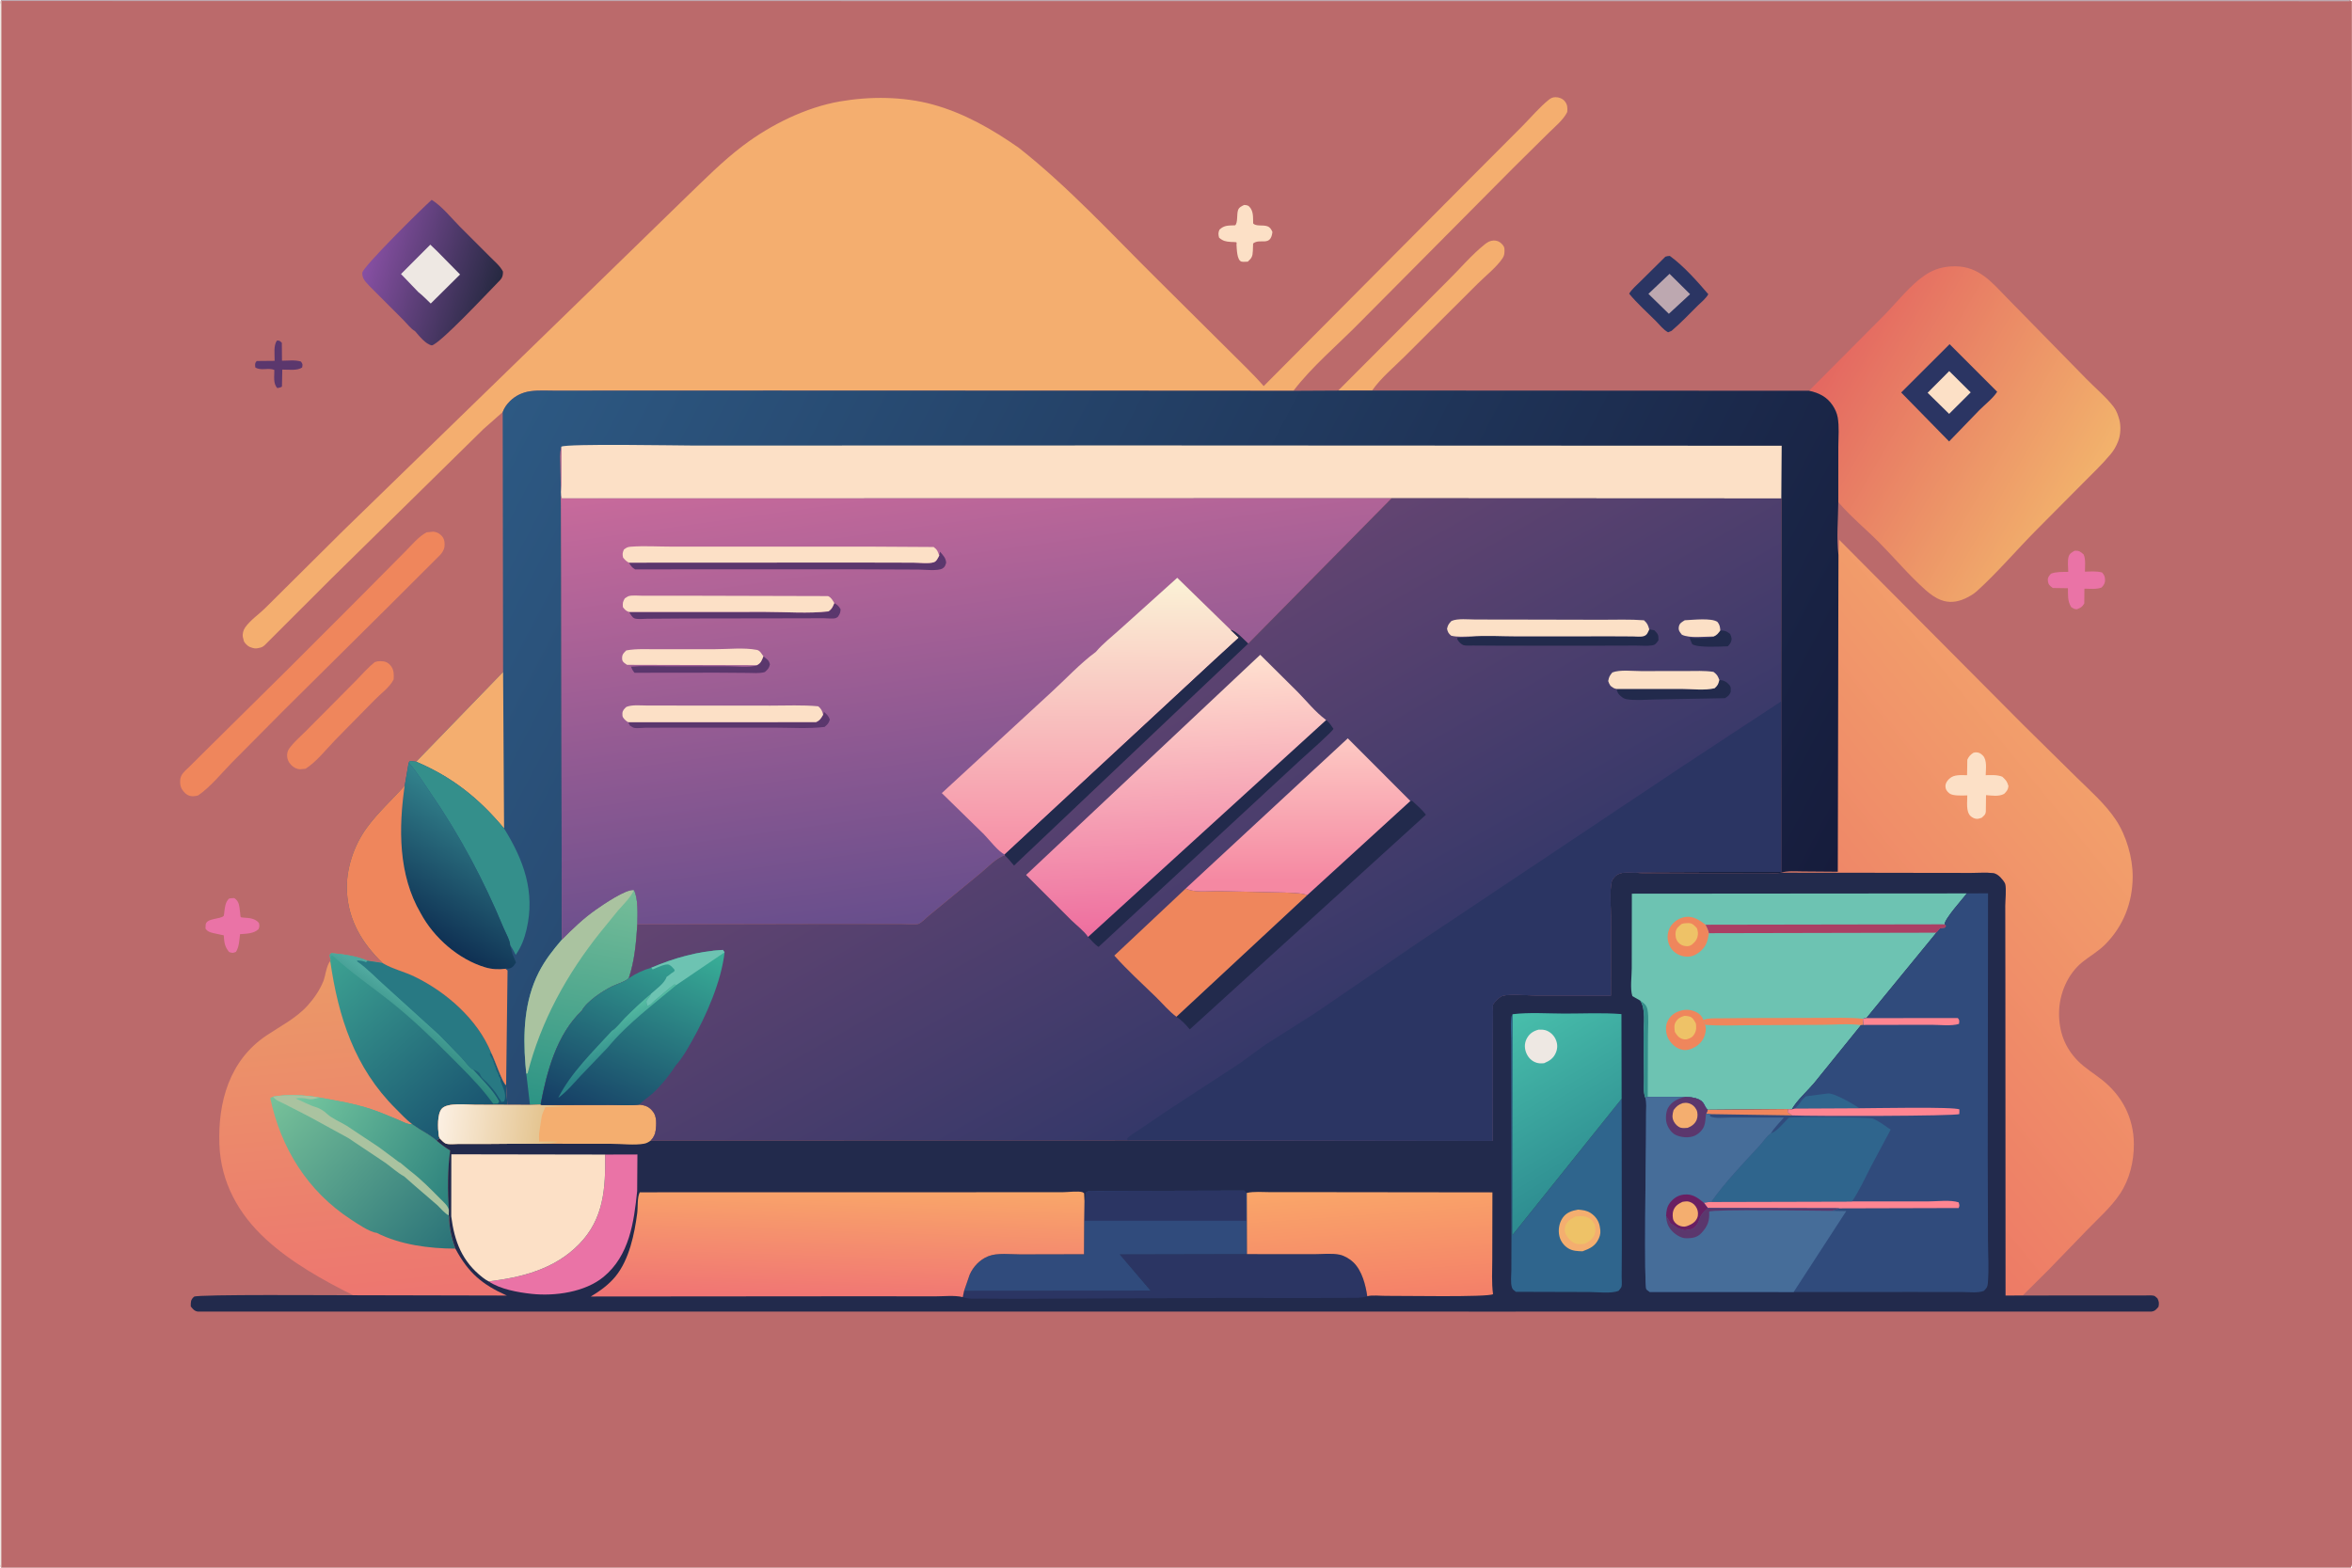 <?xml version="1.0" encoding="utf-8" ?>
<svg xmlns="http://www.w3.org/2000/svg" xmlns:xlink="http://www.w3.org/1999/xlink" width="1536" height="1024">
	<path fill="#BB6A6B" d="M0.75 1024L0.173 1022.82C-0.726 1019.91 -0.011 1014.87 -0.013 1011.63L-0.021 980.989L-0.058 841.621L-0.065 173.347L-0.035 50.478L-0.025 14.531C-0.025 10.279 -0.94 3.734 0.75 0L1534.5 0L1535.91 0.844L1536.03 213.046L1536.05 611.221L1536.03 885.584L1536.01 1021.58C1535.99 1022.57 1535.7 1023.15 1535.25 1024L0.75 1024Z"/>
	<path fill="#5B376D" d="M180.861 222.429C182.796 222.466 182.725 222.659 184.056 223.93L184.154 235.615C188.044 235.569 192.836 235.001 196.551 236.167C197.748 237.963 197.691 237.926 197.303 240.059C193.972 242.265 188.393 241.385 184.356 241.413L184.125 252.563C183.095 253.147 182.266 253.275 181.125 253.499C178.247 250.607 179.222 245.675 179.156 241.629C175.226 239.986 170.472 242.409 166.698 239.992C166.602 237.916 166.239 237.439 167.625 235.808L179.361 235.694C179.419 231.563 178.474 225.772 180.861 222.429Z"/>
	<path fill="#EA73A6" d="M149.455 587.018C150.631 586.659 151.779 586.678 153 586.62C156.48 588.767 156.281 592.467 156.82 596.235C156.904 596.821 156.968 598.684 157.206 599.015C157.539 599.476 161.892 599.474 163.382 599.786C165.708 600.274 167.409 600.962 169.047 602.772C169.489 604.716 169.591 604.94 168.845 606.898C165.7 609.943 160.864 609.858 156.753 610.196C156.283 614.119 156.225 618.311 154.125 621.75C151.928 622.583 151.85 622.594 149.625 621.844C146.627 618.268 146.44 615.426 146.127 610.957L139.314 609.503C137.211 609.025 135.379 608.412 134.192 606.523L134.301 604.179C134.517 599.519 144.114 600.622 146.14 598.183C146.295 597.997 146.446 595.956 146.494 595.625C146.971 592.308 147.068 589.6 149.455 587.018Z"/>
	<path fill="#FCE0C6" d="M812.43 133.908C813.304 133.865 814.925 134.087 815.575 134.693C818.774 137.678 818.253 141.858 818.39 145.911C820.117 148.035 824.788 146.744 827.625 147.78C829.521 148.472 830.187 149.785 830.974 151.537C829.8 161.522 823.002 155.325 818.357 159.039L818.193 163.777C818.002 167.455 817.579 168.46 814.875 170.922C813.835 170.909 811.684 171.148 810.75 170.871C807.723 169.971 807.72 162.457 807.506 159.882C807.46 159.328 807.814 158.555 807.371 158.22C807.204 158.094 804.301 158.063 803.869 158.032C800.459 157.788 798.749 157.476 796.125 155.238C795.61 153.08 795.486 152.099 796.368 150.037C799.502 146.957 802.458 147.365 806.625 147.173C808.468 145.589 807.58 140 808.505 137.284C809.14 135.418 810.773 134.724 812.43 133.908Z"/>
	<path fill="#EA73A6" d="M1354.9 359.713C1357.86 359.605 1358.59 360.297 1360.72 362.141C1362.2 365.148 1361.6 370.036 1361.59 373.408C1365.29 373.312 1369.24 372.923 1372.82 373.966C1374.24 375.826 1374.59 376.249 1374.71 378.675C1374.82 380.889 1373.94 382.139 1372.51 383.719C1369.26 385.095 1364.78 384.549 1361.25 384.514L1361.16 394.221C1359.52 396.653 1359.1 396.818 1356.38 397.965C1354.78 398.008 1353.92 397.364 1352.62 396.552C1350.1 392.399 1350.62 388.96 1350.48 384.217L1340.62 384.075C1338.65 382.634 1337.63 381.891 1337.38 379.218C1337.19 377.163 1338.2 376.146 1339.41 374.716C1342.88 373.378 1347.01 373.627 1350.7 373.529C1350.64 370.611 1350.1 366.295 1350.95 363.543C1351.62 361.416 1353.15 360.759 1354.9 359.713Z"/>
	<path fill="#EEE8E3" d="M0.75 1024L0.173 1022.82C-0.726 1019.91 -0.011 1014.87 -0.013 1011.63L-0.021 980.989L-0.058 841.621L-0.065 173.347L-0.035 50.478L-0.025 14.531C-0.025 10.279 -0.94 3.734 0.75 0L0.89 0.67L0.859 1023.13L0.75 1024Z"/>
	<path fill="#BDA8B0" d="M0.75 0L1534.5 0L1534.61 0.801L0.89 0.67L0.75 0Z"/>
	<path fill="#2B3563" d="M1087.59 167.666C1088.65 167.272 1089.38 167.25 1090.5 167.163C1099.59 173.771 1108.32 183.654 1115.62 192.169C1114.19 194.932 1110.81 197.555 1108.6 199.759C1103.06 205.305 1097.59 211.024 1091.62 216.122L1089.38 217.056C1086.22 215.38 1083.89 212.192 1081.37 209.676C1075.49 203.796 1069.22 198.253 1063.92 191.818C1065.76 188.803 1068.99 186.125 1071.5 183.596L1087.59 167.666Z"/>
	<path fill="#BDA8B0" d="M1090.31 178.857L1103.72 192.155L1089.87 204.967L1076.51 191.95L1090.31 178.857Z"/>
	<path fill="#EF865C" d="M244.771 432.481C246.038 432.029 247.045 431.844 248.403 431.863C251.192 431.901 252.975 432.39 254.904 434.542C257.345 437.265 257.212 440.33 257.102 443.733C254.478 449.045 248.692 453.009 244.588 457.251L218.804 483.478C212.879 489.604 206.717 497.569 199.525 502.152L198.795 502.204L196.009 502.472C193.8 502.467 191.644 501.232 190.126 499.657C188.254 497.715 187.347 495.396 187.532 492.696C187.664 490.769 188.429 489.47 189.589 487.974C192.356 484.405 196.093 481.182 199.292 477.991L215.685 461.51L232.896 444.144C236.773 440.183 240.409 435.922 244.771 432.481Z"/>
	<path fill="#F4AE6F" d="M873.927 255.115L945.214 183.657C953.223 175.838 961.002 166.462 969.719 159.543C971.483 158.143 973.175 157.165 975.492 157.088C977.455 157.022 979.303 157.813 980.644 159.18C982.207 160.775 982.613 161.639 982.532 163.848C982.456 165.915 982.386 166.987 981.211 168.759C977.415 174.482 969.931 180.384 964.996 185.329L917.5 232.686C910.559 239.645 901.653 246.995 896.076 255.086L873.927 255.115Z"/>
	<path fill="#EF865C" d="M278.633 347.71L282.75 347.293C285.183 347.381 287.41 348.638 288.895 350.554C290.341 352.42 290.589 355.156 290.22 357.44C289.928 359.245 288.659 361.177 287.436 362.495L254.489 395.387L185.527 463.776L151.587 497.96C144.608 505.085 137.536 513.981 129.375 519.571C127.653 520.056 125.633 520.325 123.883 519.821C121.635 519.174 119.779 517.222 118.67 515.241C117.457 513.075 117.298 509.488 118.215 507.187C119.221 504.666 121.9 502.533 123.839 500.667L134.585 489.977L189.252 435.911L234.264 390.867L264.668 360.219C268.877 356.076 273.419 350.371 278.633 347.71Z"/>
	<defs>
		<linearGradient id="gradient_0" gradientUnits="userSpaceOnUse" x1="324.31" y1="191.384" x2="239.898" y2="165.766">
			<stop offset="0" stop-color="#262941"/>
			<stop offset="1" stop-color="#8850A4"/>
		</linearGradient>
	</defs>
	<path fill="url(#gradient_0)" d="M270.989 216.253C268.703 215.196 265.37 210.954 263.459 209.053L241.207 186.767C238.826 184.188 236.398 181.936 236.588 178.198C236.781 174.408 276.063 135.646 281.921 130.536C288.666 134.737 294.661 142.303 300.258 147.98L319.928 167.645C322.842 170.629 326.619 173.647 328.476 177.418C328.493 181.2 327.455 182.145 324.832 184.791C318.713 190.965 287.452 224.512 282 225.604C277.96 224.872 273.66 219.296 270.989 216.253Z"/>
	<path fill="#EEE8E3" d="M273.183 190.782L261.873 178.991L281.02 159.803L285.651 164.262L300.453 179.284L281.299 198.267C278.662 195.788 276.053 192.972 273.183 190.782Z"/>
	<defs>
		<linearGradient id="gradient_1" gradientUnits="userSpaceOnUse" x1="1195.076" y1="236.062" x2="1357.726" y2="329.757">
			<stop offset="0" stop-color="#E46861"/>
			<stop offset="1" stop-color="#F2B26C"/>
		</linearGradient>
	</defs>
	<path fill="url(#gradient_1)" d="M1181.41 255.241L1230.61 205.785C1238.8 197.418 1247.27 186.504 1256.86 179.907C1263.11 175.607 1269.57 173.88 1277.09 173.954C1292.47 174.106 1300.82 184.438 1310.72 194.606L1362.29 247.261C1368.08 253.256 1375.54 259.382 1380.49 265.97C1382.31 268.407 1383.32 271.394 1384.09 274.309C1385.2 278.513 1384.87 284.255 1383.27 288.267C1382.03 291.384 1380.61 293.987 1378.45 296.585C1372.7 303.495 1365.95 309.871 1359.62 316.253L1329.63 346.45C1316.84 359.365 1304.63 373.754 1291.23 385.94C1288.89 388.075 1286.13 389.67 1283.25 390.978C1278.11 393.315 1272.87 393.964 1267.54 391.907C1263.68 390.421 1260.45 387.996 1257.38 385.276C1246.76 375.844 1237.13 364.342 1227.09 354.219C1218.33 345.392 1208.61 337.447 1200.52 328.005L1200.54 291.573C1200.55 285.458 1201.19 278.572 1200.11 272.586C1199.59 269.722 1198.38 267.123 1196.77 264.715C1193.07 259.18 1187.74 256.562 1181.41 255.241Z"/>
	<path fill="#2B3563" d="M1273.21 224.806L1304.28 255.9C1301.63 260.096 1296.27 264.27 1292.71 267.833L1272.88 288.345L1241.58 256.373L1273.21 224.806Z"/>
	<path fill="#FCE0C6" d="M1272.96 242.384L1286.98 256.298L1272.9 270.333L1258.85 256.556L1272.96 242.384Z"/>
	<defs>
		<linearGradient id="gradient_2" gradientUnits="userSpaceOnUse" x1="218.073" y1="632.799" x2="239.989" y2="853.141">
			<stop offset="0" stop-color="#EB9967"/>
			<stop offset="1" stop-color="#ED7570"/>
		</linearGradient>
	</defs>
	<path fill="url(#gradient_2)" d="M215.835 627.085L215.231 623.777L216.375 622.595C223.509 623.143 233.508 624.582 240.034 627.56L249.826 629.023L250.6 629.482C256.677 633.031 264.031 634.699 270.445 637.79C291.294 647.837 311.834 665.727 320.738 687.578C322.706 690.95 328.26 707.971 330.536 708.768L331.362 721.701L310.394 721.638C304.94 721.599 292.315 720.068 288.592 724.12C285.407 727.585 285.953 737.073 286.508 741.546C286.602 742.299 286.823 742.833 287.108 743.529L285.16 745.027C287.987 747.498 290.767 749.555 293.99 751.482C292.267 763.769 292.26 778.476 293.213 790.842L293.077 793.845L293.326 794.624C293.235 801.388 295.027 809.22 297.425 815.592C305.826 831.331 314.729 838.941 331.062 846.269L230.633 846.042C210.667 836.05 190.204 824.647 173.656 809.456C155.795 793.06 144.241 772.358 143.288 747.734C142.213 719.97 149.806 692.596 174.031 676.369C183.084 670.305 193.52 665.015 200.87 656.838C205.047 652.193 208.653 646.987 211.053 641.202C212.602 637.466 213.161 630.47 215.692 627.76L215.835 627.085Z"/>
	<defs>
		<linearGradient id="gradient_3" gradientUnits="userSpaceOnUse" x1="289.036" y1="822.437" x2="175.847" y2="716.857">
			<stop offset="0" stop-color="#2A7278"/>
			<stop offset="1" stop-color="#78C29A"/>
		</linearGradient>
	</defs>
	<path fill="url(#gradient_3)" d="M178.327 716.365C187.161 714.651 199.838 715.311 208.664 716.912C219.974 718.942 231.293 720.833 242.234 724.437C248.311 726.439 254.254 729.057 260.172 731.487C262.996 732.646 266.147 734.546 269.252 734.377L274.355 737.803C278.093 739.952 281.866 742.229 285.16 745.027C287.987 747.498 290.767 749.555 293.99 751.482C292.267 763.769 292.26 778.476 293.213 790.842L293.077 793.845L293.326 794.624C293.235 801.388 295.027 809.22 297.425 815.592C280.271 815.569 261.473 813.111 245.987 805.284C241.37 804.828 233.051 799.073 229.219 796.577C200.848 778.095 183.411 750.002 176.473 717.175L178.327 716.365Z"/>
	<defs>
		<linearGradient id="gradient_4" gradientUnits="userSpaceOnUse" x1="301.756" y1="774.879" x2="196.903" y2="710.417">
			<stop offset="0" stop-color="#2C817D"/>
			<stop offset="1" stop-color="#76C79F"/>
		</linearGradient>
	</defs>
	<path fill="url(#gradient_4)" d="M178.327 716.365C187.161 714.651 199.838 715.311 208.664 716.912C219.974 718.942 231.293 720.833 242.234 724.437C248.311 726.439 254.254 729.057 260.172 731.487C262.996 732.646 266.147 734.546 269.252 734.377L274.355 737.803C278.093 739.952 281.866 742.229 285.16 745.027C287.987 747.498 290.767 749.555 293.99 751.482C292.267 763.769 292.26 778.476 293.213 790.842L293.077 793.845C290.744 792.964 287.556 789.03 285.621 787.228L270.776 774.433L263.92 768.394C259.743 766.167 255.722 762.449 251.856 759.661L227.466 743.347L201.831 729.31L186 721.16C183.285 719.79 180.202 718.858 178.327 716.365Z"/>
	<path fill="#AAC3A0" d="M178.327 716.365C187.161 714.651 199.838 715.311 208.664 716.912C205.928 717.617 203.526 718.477 200.736 717.74C198.67 717.193 195.106 717.048 193.016 717.504C197.253 719.205 201.984 721.937 206.249 723.169C208.908 723.938 211.634 725.739 213.625 727.611C216.84 730.633 222.639 733.034 226.51 735.401L247.531 749.388L258.062 757.208C258.729 757.69 260.661 759.349 261.392 759.454L267.759 764.748C274.894 770.171 281.238 776.636 287.515 783.011C289.756 785.287 292.738 787.544 293.213 790.842L293.077 793.845C290.744 792.964 287.556 789.03 285.621 787.228L270.776 774.433L263.92 768.394C259.743 766.167 255.722 762.449 251.856 759.661L227.466 743.347L201.831 729.31L186 721.16C183.285 719.79 180.202 718.858 178.327 716.365Z"/>
	<defs>
		<linearGradient id="gradient_5" gradientUnits="userSpaceOnUse" x1="315.385" y1="734.738" x2="216.014" y2="624.14">
			<stop offset="0" stop-color="#18516F"/>
			<stop offset="1" stop-color="#3DA292"/>
		</linearGradient>
	</defs>
	<path fill="url(#gradient_5)" d="M215.835 627.085L215.231 623.777L216.375 622.595C223.509 623.143 233.508 624.582 240.034 627.56L249.826 629.023L250.6 629.482C256.677 633.031 264.031 634.699 270.445 637.79C291.294 647.837 311.834 665.727 320.738 687.578C322.706 690.95 328.26 707.971 330.536 708.768L331.362 721.701L310.394 721.638C304.94 721.599 292.315 720.068 288.592 724.12C285.407 727.585 285.953 737.073 286.508 741.546C286.602 742.299 286.823 742.833 287.108 743.529L285.16 745.027C281.866 742.229 278.093 739.952 274.355 737.803L269.252 734.377C265.369 731.451 261.861 727.574 258.396 724.131C231.622 697.53 220.891 664.283 215.692 627.76L215.835 627.085Z"/>
	<defs>
		<linearGradient id="gradient_6" gradientUnits="userSpaceOnUse" x1="264.825" y1="681.694" x2="279.168" y2="659.605">
			<stop offset="0" stop-color="#2E877E"/>
			<stop offset="1" stop-color="#50A99F"/>
		</linearGradient>
	</defs>
	<path fill="url(#gradient_6)" d="M215.835 627.085L215.231 623.777L216.375 622.595C223.509 623.143 233.508 624.582 240.034 627.56L239.026 628.572L238.422 628.278C236.945 627.604 234.895 627.583 233.287 627.408L233.285 627.946C240.005 632.637 245.44 638.57 251.528 643.928L286.905 675.956L301.514 690.967C303.638 693.257 306.396 697.255 309.059 698.784C314.646 705.015 322.067 712.023 325.998 719.426L325.125 720.907L322.125 720.971L317.309 714.743C310.309 706.08 302.237 698.224 294.398 690.334C282.042 677.898 269.333 665.648 255.621 654.699C243.103 644.703 229.608 635.568 217.798 624.726C217.138 624.121 217.022 624.285 216.162 624.251L215.835 627.085Z"/>
	<path fill="#287983" d="M309.059 698.784C306.396 697.255 303.638 693.257 301.514 690.967L286.905 675.956L251.528 643.928C245.44 638.57 240.005 632.637 233.285 627.946L233.287 627.408C234.895 627.583 236.945 627.604 238.422 628.278L239.026 628.572L240.034 627.56L249.826 629.023L250.6 629.482C256.677 633.031 264.031 634.699 270.445 637.79C291.294 647.837 311.834 665.727 320.738 687.578L319.771 688.452C320.213 689.617 320.477 690.285 321.221 691.284C322.204 692.604 322.468 695.009 323.367 696.675C323.721 697.332 323.763 697.617 323.908 698.339C324.274 700.156 325.673 700.894 325.673 702.917C326.284 703.782 327.003 704.35 326.903 705.41C326.809 706.401 327.047 706.539 327.382 707.423C328.837 711.25 330.974 715.364 329.254 719.429L327.375 719.808L327.22 719.364C326.911 718.627 326.46 718.077 326 717.436C325.509 716.751 325.769 717.108 325.237 716.149C323.586 713.177 319.931 708.977 317.619 706.635C316.348 705.348 314.402 704.047 313.826 702.302C313.347 700.851 312.125 699.991 310.792 699.308C309.729 698.762 310.14 698.899 309.059 698.784Z"/>
	<defs>
		<linearGradient id="gradient_7" gradientUnits="userSpaceOnUse" x1="1171.451" y1="672.599" x2="1364.185" y2="515.565">
			<stop offset="0" stop-color="#ED7B66"/>
			<stop offset="1" stop-color="#F29F6B"/>
		</linearGradient>
	</defs>
	<path fill="url(#gradient_7)" d="M1200.62 362.488L1201 352.491L1321.15 473.315L1356.1 507.769C1364.88 516.401 1374.85 525.133 1381.71 535.415C1388.61 545.74 1392.82 560.245 1392.77 572.659C1392.7 589.549 1386.7 605 1374.68 617.026C1370.21 621.498 1364.88 624.431 1360.01 628.34C1350.27 636.162 1344.8 649.217 1344.69 661.536C1344.59 673.72 1348.33 684.154 1356.97 692.946C1361.67 697.725 1367.48 701.186 1372.71 705.316C1385.95 715.774 1393.47 730.318 1393.54 747.282C1393.58 758.593 1390.83 770.275 1384.48 779.809C1378.74 788.449 1370.22 795.952 1363.01 803.396L1337.93 829.327L1320.94 846.225L1309.72 846.285L1309.59 637.85L1309.52 591.68C1309.51 587.606 1310.43 581.047 1309.49 577.372C1309.21 576.275 1307.27 573.94 1306.45 573.118C1305.07 571.743 1303.51 570.533 1301.52 570.298C1297.02 569.768 1291.9 570.201 1287.34 570.191L1259.18 570.158L1163.14 570.002C1167.43 568.714 1172.44 569.193 1176.89 569.213L1200.16 569.394L1200.62 362.488Z"/>
	<path fill="#FCE0C6" d="M1288.69 491.745C1289.24 491.586 1289.82 491.385 1290.41 491.407C1292.43 491.481 1293.47 492.072 1294.88 493.469C1297.82 496.395 1296.86 502.442 1296.78 506.344C1300.41 506.31 1304.19 505.983 1307.62 507.343C1309.99 509.588 1310.75 510.245 1311.64 513.5C1311.32 515.92 1310.54 516.879 1308.81 518.548C1305.29 520.462 1300.86 519.651 1297 519.371L1296.87 529.862C1296.79 532.106 1295.67 532.778 1294.12 534.176C1293.19 534.49 1292.12 534.844 1291.12 534.864C1289.63 534.894 1287.93 534.03 1286.87 533.019C1283.75 530.046 1284.81 523.609 1284.76 519.544C1281.85 519.597 1275.44 520.051 1273.12 518.257C1271.49 516.992 1270.51 515.596 1270.5 513.5C1270.5 511.562 1271.61 509.995 1272.97 508.711C1276.09 505.742 1280.6 506.348 1284.62 506.362L1284.78 496.246C1285.79 494.073 1286.69 493.069 1288.69 491.745Z"/>
	<path fill="#F4AE6F" d="M665.359 96.562C697.655 122.029 726.144 153.074 755.34 181.996L802.003 228.364C809.86 236.278 817.918 243.785 825.274 252.201L954.739 121.937L993.98 82.594C999.622 76.939 1005.38 70.02 1011.58 65.067C1012.93 63.993 1014.18 63.485 1015.91 63.48C1018.08 63.473 1020.48 64.4 1021.88 66.111C1023.7 68.343 1023.73 70.448 1023.51 73.143C1021.11 78.201 1015.28 82.942 1011.32 86.863L988.264 109.662L887.655 211.006C873.528 225.387 856.902 239.282 844.683 255.269L786.08 255.213L505.62 255.117L396.225 255.143L363.777 255.199C358.144 255.221 351.954 254.762 346.381 255.532C341.319 256.231 336.659 258.4 333.039 262.02C330.89 264.169 329.336 266.292 328.287 269.167L315.771 280.216L215.666 378.626L172.767 421.52C171.958 422.255 171.179 422.708 170.126 422.996L169.5 423.139C167.752 423.586 166.641 423.738 164.878 423.191L164.25 422.982L163.145 422.6C161.706 421.975 159.603 420.005 159.173 418.462L158.949 417.477L158.625 416.264C158.194 414.09 158.885 411.573 160.144 409.78C163.475 405.035 169.349 401.058 173.488 396.908L224.196 346.551L389.329 185.973L447.74 129.111C459.903 117.419 471.712 105.374 485.205 95.17C503.297 81.49 526.222 70.108 548.625 66.241C568.143 62.871 589.794 62.992 609 68.221C629.467 73.793 648.113 84.468 665.359 96.562Z"/>
	<defs>
		<linearGradient id="gradient_8" gradientUnits="userSpaceOnUse" x1="1137.138" y1="686.62" x2="330.261" y2="264.315">
			<stop offset="0" stop-color="#161C3C"/>
			<stop offset="1" stop-color="#2D5983"/>
		</linearGradient>
	</defs>
	<path fill="url(#gradient_8)" d="M873.927 255.115L896.076 255.086L1181.41 255.241C1187.74 256.562 1193.07 259.18 1196.77 264.715C1198.38 267.123 1199.59 269.722 1200.11 272.586C1201.19 278.572 1200.55 285.458 1200.54 291.573L1200.52 328.005C1200.44 339.1 1199.23 351.53 1200.62 362.488L1200.16 569.394L1176.89 569.213C1172.44 569.193 1167.43 568.714 1163.14 570.002C1160.43 570.682 1156.67 570.259 1153.83 570.27L1135.02 570.314L1092.33 570.369C1084.35 570.373 1076.07 570.893 1068.16 570.043C1068.86 569.371 1150.2 569.614 1163.2 569.515L1163.19 458.154L1163.3 325.589L908.784 325.465L366.874 325.567C365.901 323.354 366.476 319.422 366.483 316.883L366.566 291.761C365.602 295.804 366.035 300.387 366.034 304.525L366.404 330.831L366.551 375.611L366.878 613.852C373.926 606.73 380.952 599.953 389.182 594.19C393.606 591.092 408.884 580.523 414.044 581.436C416.879 586.977 416.367 597.465 416.219 603.745C415.463 615.499 414.451 627.809 410.583 639.034C407.842 641.441 403.086 642.706 399.75 644.302C393.847 647.125 383.119 654.182 380.011 660.162C363.524 675.832 357.129 699.926 353.053 721.549L346.114 721.758L331.362 721.701L330.536 708.768C328.26 707.971 322.706 690.95 320.738 687.578C311.834 665.727 291.294 647.837 270.445 637.79C264.031 634.699 256.677 633.031 250.6 629.482L249.826 629.023C236.63 616.239 227.6 601.403 226.577 582.63C225.778 567.968 230.984 552.377 239.598 540.588C246.771 530.771 256.195 522.255 264.303 513.187L266.898 498.174L267.782 497.037L271.822 497.536L328.556 438.946L328.287 269.167C329.336 266.292 330.89 264.169 333.039 262.02C336.659 258.4 341.319 256.231 346.381 255.532C351.954 254.762 358.144 255.221 363.777 255.199L396.225 255.143L505.62 255.117L786.08 255.213L844.683 255.269L873.927 255.115Z"/>
	<path fill="#F4AE6F" d="M328.556 438.946L329.199 541.135C312.834 521.473 295.422 507.576 271.822 497.536L328.556 438.946Z"/>
	<path fill="#348F8B" d="M266.898 498.174L267.782 497.037L271.822 497.536C295.422 507.576 312.834 521.473 329.199 541.135C341.999 561.806 349.634 582.559 343.87 607.076C342.367 613.468 340.487 618.299 336.789 623.755C335.666 621.541 334.601 619.395 333.134 617.38C333.218 614.598 329.947 608.758 328.828 606.059C315.914 574.899 300.009 545.151 280.79 517.401C276.275 510.882 272.196 504.135 266.898 498.174Z"/>
	<defs>
		<linearGradient id="gradient_9" gradientUnits="userSpaceOnUse" x1="367.167" y1="724.02" x2="394.652" y2="581.553">
			<stop offset="0" stop-color="#2D9485"/>
			<stop offset="1" stop-color="#74BC98"/>
		</linearGradient>
	</defs>
	<path fill="url(#gradient_9)" d="M366.878 613.852C373.926 606.73 380.952 599.953 389.182 594.19C393.606 591.092 408.884 580.523 414.044 581.436C416.879 586.977 416.367 597.465 416.219 603.745C415.463 615.499 414.451 627.809 410.583 639.034C407.842 641.441 403.086 642.706 399.75 644.302C393.847 647.125 383.119 654.182 380.011 660.162C363.524 675.832 357.129 699.926 353.053 721.549L346.114 721.758L343.698 701.293L343.116 695.22C341.515 674.742 342.387 653.674 351.915 635.03C355.951 627.133 361.136 620.551 366.878 613.852Z"/>
	<path fill="#AAC3A0" d="M366.878 613.852C373.926 606.73 380.952 599.953 389.182 594.19C393.606 591.092 408.884 580.523 414.044 581.436C411.513 586.586 407.377 590.472 403.626 594.735L392.255 608.7C370.214 636.246 353.289 666.871 344.531 701.136L343.698 701.293L343.116 695.22C341.515 674.742 342.387 653.674 351.915 635.03C355.951 627.133 361.136 620.551 366.878 613.852Z"/>
	<defs>
		<linearGradient id="gradient_10" gradientUnits="userSpaceOnUse" x1="274.3" y1="607.911" x2="321.046" y2="530.977">
			<stop offset="0" stop-color="#0F3053"/>
			<stop offset="1" stop-color="#33848D"/>
		</linearGradient>
	</defs>
	<path fill="url(#gradient_10)" d="M266.898 498.174C272.196 504.135 276.275 510.882 280.79 517.401C300.009 545.151 315.914 574.899 328.828 606.059C329.947 608.758 333.218 614.598 333.134 617.38L334.727 623.365L336.983 628.653C335.735 630.552 335.005 632.001 332.619 632.603C331.894 632.786 330.996 632.625 330.278 632.545L330.171 632.805C325.656 633.372 321.204 633.163 316.843 631.856C299.303 626.6 283.262 612.472 274.667 596.416C260.055 571.371 260.28 540.926 264.303 513.187L266.898 498.174Z"/>
	<path fill="#EF865C" d="M264.303 513.187C260.28 540.926 260.055 571.371 274.667 596.416C283.262 612.472 299.303 626.6 316.843 631.856C321.204 633.163 325.656 633.372 330.171 632.805L331.471 633.905L330.536 708.768C328.26 707.971 322.706 690.95 320.738 687.578C311.834 665.727 291.294 647.837 270.445 637.79C264.031 634.699 256.677 633.031 250.6 629.482L249.826 629.023C236.63 616.239 227.6 601.403 226.577 582.63C225.778 567.968 230.984 552.377 239.598 540.588C246.771 530.771 256.195 522.255 264.303 513.187Z"/>
	<path fill="#FCE0C6" d="M747.122 290.947L1163.55 291.154L1163.3 325.589L908.784 325.465L366.874 325.567C365.901 323.354 366.476 319.422 366.483 316.883L366.566 291.761C370.486 289.662 443.174 291.026 453.045 291.027L747.122 290.947Z"/>
	<defs>
		<linearGradient id="gradient_11" gradientUnits="userSpaceOnUse" x1="653.87" y1="594.056" x2="612.062" y2="293.09">
			<stop offset="0" stop-color="#674E8C"/>
			<stop offset="1" stop-color="#C76A9B"/>
		</linearGradient>
	</defs>
	<path fill="url(#gradient_11)" d="M366.878 613.852L366.551 375.611L366.404 330.831L366.034 304.525C366.035 300.387 365.602 295.804 366.566 291.761L366.483 316.883C366.476 319.422 365.901 323.354 366.874 325.567L908.784 325.465L815.149 420.381C812.163 417.674 807.364 412.17 803.594 411.33L809.012 416.548L793.106 431.125L656.192 558.085L656.256 558.755L655.801 558.86C650.921 560.192 644.621 566.808 640.566 570.132L606.875 597.845C605.046 599.292 601.888 602.601 599.931 603.407C598.059 604.178 591.721 603.534 589.302 603.558L543.264 603.494L416.219 603.745C416.367 597.465 416.879 586.977 414.044 581.436C408.884 580.523 393.606 591.092 389.182 594.19C380.952 599.953 373.926 606.73 366.878 613.852Z"/>
	<path fill="#5B376D" d="M498.547 428.719C500.865 430.595 502.095 431.03 502.82 433.981C502.087 436.689 501.591 437.043 499.5 438.975C495.915 440.029 491.679 439.555 487.961 439.532L468.28 439.387L414.375 439.451C413.278 438.104 412.661 437.104 412.125 435.446C419.645 434.764 427.479 435.183 435.043 435.184L475.083 435.179C480.046 435.174 490.08 436.371 494.302 434.499C497.071 433.069 497.432 431.402 498.547 428.719Z"/>
	<path fill="#5B376D" d="M537.573 466.824L538.125 465.054C540.043 466.596 541.062 467.67 541.939 469.99C541.099 472.617 540.605 472.991 538.5 474.83C527.691 476.097 516.204 475.287 505.306 475.287L442.203 475.304L421.594 475.334C419.486 475.348 415.979 475.873 414 475.402C413.253 475.224 412.088 474.349 411.375 473.956C411.015 473.231 410.62 472.522 410.353 471.757L532.875 471.706C535.456 470.589 536.254 469.145 537.573 466.824Z"/>
	<path fill="#5B376D" d="M544.852 393.941C546.895 395.05 547.812 395.953 548.962 397.972C548.868 400.154 548.413 401.219 547.125 402.973C546.625 403.247 546.18 403.663 545.625 403.797C543.595 404.287 540.066 403.815 537.912 403.822L520.228 403.871L447.525 403.983L422.588 404.157C420.337 404.165 416.38 404.71 414.323 403.894C412.759 403.273 411.715 401.096 410.795 399.727L500.088 399.705C513.497 399.698 527.902 400.885 541.125 399.339C543.421 397.611 543.752 396.512 544.852 393.941Z"/>
	<path fill="#FCE0C6" d="M494.302 434.499L409.5 434.266C408.136 433.276 406.447 432.503 406.308 430.605C406.087 427.603 407.039 426.835 408.974 424.85C415.679 423.604 423.077 424.111 429.89 424.075L466.438 424.057C475.007 424.078 485.95 422.871 494.25 424.495C496.356 424.907 497.381 427.1 498.547 428.719C497.432 431.402 497.071 433.069 494.302 434.499Z"/>
	<path fill="#5B376D" d="M613.378 362.912L613.875 360.4C615.857 362.656 617.702 364.426 617.901 367.59C617.33 369.371 617.136 370.412 615.375 371.394C612.32 373.096 603.57 372.053 599.982 372.042L555.263 371.859L414.75 371.905C412.732 370.777 411.871 369.464 410.683 367.519L560.251 367.446L596.453 367.53C600.242 367.535 606.503 368.382 609.88 367.242C611.705 366.626 612.463 364.492 613.378 362.912Z"/>
	<path fill="#FCE0C6" d="M410.353 471.757C409.595 471.422 409.103 471.08 408.503 470.502C406.824 468.886 406.334 468.292 406.47 465.864C406.572 464.04 407.793 462.875 409.071 461.738C412.943 460.188 418.33 460.84 422.465 460.838L448.883 460.869L503.211 460.904C513.496 460.918 524.147 460.387 534.375 461.35C536.37 463.033 536.914 464.325 537.573 466.824C536.254 469.145 535.456 470.589 532.875 471.706L410.353 471.757Z"/>
	<path fill="#FCE0C6" d="M410.795 399.727C408.775 399.103 408.077 398.221 406.795 396.58C406.605 393.748 406.659 393.339 408.025 390.86C408.775 390.425 409.829 389.6 410.625 389.355C412.8 388.683 417.605 389.146 420 389.136L445.11 389.105L540.75 389.36C542.905 390.313 543.683 392.011 544.852 393.941C543.752 396.512 543.421 397.611 541.125 399.339C527.902 400.885 513.497 399.698 500.088 399.705L410.795 399.727Z"/>
	<path fill="#FCE0C6" d="M410.683 367.519C408.989 366.658 408.112 365.669 406.912 364.214C406.394 362.052 406.548 360.989 407.444 358.963C409.129 357.735 409.724 357.274 411.858 357.11C420.526 356.441 429.757 357.051 438.476 357.046L493.354 357.033L567.438 357.044L609.75 357.294C612.187 359.141 612.372 360.128 613.378 362.912C612.463 364.492 611.705 366.626 609.88 367.242C606.503 368.382 600.242 367.535 596.453 367.53L560.251 367.446L410.683 367.519Z"/>
	<defs>
		<linearGradient id="gradient_12" gradientUnits="userSpaceOnUse" x1="711.472" y1="557.559" x2="712.021" y2="377.917">
			<stop offset="0" stop-color="#F68FA7"/>
			<stop offset="1" stop-color="#FBF2D6"/>
		</linearGradient>
	</defs>
	<path fill="url(#gradient_12)" d="M715.625 425.831C720.301 420.324 726.598 415.467 731.949 410.585L768.811 377.411L803.594 411.33L809.012 416.548L793.106 431.125L656.192 558.085C652.629 557.091 645.554 547.983 642.628 545.008L615.054 518.057L686.467 452.262C695.914 443.656 705.379 433.347 715.625 425.831Z"/>
	<path fill="#222A4C" d="M1163.14 570.002L1259.18 570.158L1287.34 570.191C1291.9 570.201 1297.02 569.768 1301.52 570.298C1303.51 570.533 1305.07 571.743 1306.45 573.118C1307.27 573.94 1309.21 576.275 1309.49 577.372C1310.43 581.047 1309.51 587.606 1309.52 591.68L1309.59 637.85L1309.72 846.285L1320.94 846.225L1386.39 846.178L1401.08 846.183C1402.52 846.185 1405.56 845.952 1406.87 846.445C1407.46 846.666 1408.42 847.662 1408.95 848.082C1409.99 850.189 1410.09 851.308 1409.62 853.605C1408.16 855.252 1407.45 856.366 1405.12 856.703L987.88 856.741L129.375 856.734C127.043 856.498 125.957 855.082 124.579 853.333C124.619 850.527 124.363 849.046 126.75 846.993C128.662 845.349 219.069 846.085 230.633 846.042L331.062 846.269C314.729 838.941 305.826 831.331 297.425 815.592C295.027 809.22 293.235 801.388 293.326 794.624L293.077 793.845L293.213 790.842C292.26 778.476 292.267 763.769 293.99 751.482C290.767 749.555 287.987 747.498 285.16 745.027L287.108 743.529C286.823 742.833 286.602 742.299 286.508 741.546C285.953 737.073 285.407 727.585 288.592 724.12C292.315 720.068 304.94 721.599 310.394 721.638L331.362 721.701L346.114 721.758L353.053 721.549L354.072 721.817L397.55 721.732C404.044 721.708 411.144 722.326 417.524 721.516C421.679 722.054 423.872 722.761 426.569 726.251C429.02 729.423 428.667 734.574 428.2 738.383C427.875 741.032 426.838 742.937 425.081 744.907L736.398 744.836L974.783 745.201L974.868 674.493L974.973 660.825C974.986 659.794 974.702 657.03 975.04 656.147C975.369 655.29 977.216 653.506 977.906 652.791C978.691 651.976 980.305 650.7 981.375 650.435C987.167 649.002 995.964 650.188 1002.13 650.221L1051.99 650.338L1052.03 599.028C1052.04 591.894 1051.14 583.202 1052.4 576.277C1052.69 574.706 1053.81 573.345 1054.93 572.263C1058.2 569.11 1063.87 570.003 1068.16 570.043C1076.07 570.893 1084.35 570.373 1092.33 570.369L1135.02 570.314L1153.83 570.27C1156.67 570.259 1160.43 570.682 1163.14 570.002Z"/>
	<path fill="#EA73A6" d="M395.185 754.15L416.273 754.092L416.109 778.004C413.993 798.419 411.032 820.131 394.166 834.045C382.047 844.043 362.376 846.797 347.081 845.132C338.168 844.162 326.674 842.116 319.149 837.011C341.031 834.322 362.139 829.029 378.117 812.744C394.457 796.09 395.501 775.971 395.185 754.15Z"/>
	<path fill="#F4AE6F" d="M310.394 721.638L331.362 721.701L346.114 721.758L353.053 721.549L354.072 721.817L397.55 721.732C404.044 721.708 411.144 722.326 417.524 721.516C421.679 722.054 423.872 722.761 426.569 726.251C429.02 729.423 428.667 734.574 428.2 738.383C427.875 741.032 426.838 742.937 425.081 744.907C423.797 745.885 422.359 746.733 420.75 747.037C414.419 748.233 405.801 747.123 399.264 747.129L352.867 747.073L333.631 747.11L319.219 747.226L299.24 747.234C296.962 747.228 293.328 747.699 291.274 746.991C289.788 746.479 288.214 744.629 287.108 743.529C286.823 742.833 286.602 742.299 286.508 741.546C285.953 737.073 285.407 727.585 288.592 724.12C292.315 720.068 304.94 721.599 310.394 721.638Z"/>
	<defs>
		<linearGradient id="gradient_13" gradientUnits="userSpaceOnUse" x1="368.666" y1="738.704" x2="286.22" y2="729.409">
			<stop offset="0" stop-color="#DFBB7E"/>
			<stop offset="1" stop-color="#FCF0E3"/>
		</linearGradient>
	</defs>
	<path fill="url(#gradient_13)" d="M310.394 721.638L331.362 721.701L346.114 721.758L353.053 721.549L354.072 721.817L371.077 722.882L356.174 723.177C355.14 725.482 353.915 727.773 353.618 730.304L352.296 738.908C351.82 741.005 352.088 743.53 352.121 745.682L364.125 745.682C361.498 747.142 355.999 746.513 352.867 747.073L333.631 747.11L319.219 747.226L299.24 747.234C296.962 747.228 293.328 747.699 291.274 746.991C289.788 746.479 288.214 744.629 287.108 743.529C286.823 742.833 286.602 742.299 286.508 741.546C285.953 737.073 285.407 727.585 288.592 724.12C292.315 720.068 304.94 721.599 310.394 721.638Z"/>
	<path fill="#2B3563" d="M814.355 819.173L857.903 819.216C863.125 819.236 869.871 818.455 874.94 819.56C878.114 820.252 881.679 822.407 883.993 824.684C889.529 830.133 891.828 839.292 892.92 846.719C888.999 847.968 884.93 847.727 880.86 847.763L862.125 847.853L793.875 847.851L662.587 848.362L640.875 848.236C636.969 848.22 632.429 848.675 628.744 847.285L629.609 843.191L751.384 842.999L731.261 819.353L814.355 819.173Z"/>
	<path fill="#2F658D" d="M1059.02 717.714L1059.15 814.635L1059.04 834.047C1059.01 835.733 1059.38 839.052 1058.89 840.58C1058.66 841.289 1057.58 842.441 1057.12 843.098C1052.61 845.153 1042.99 843.932 1037.91 843.943L990 843.805C988.902 842.943 987.882 842.464 987.424 841.109C986.343 837.907 987.005 833.044 987.011 829.57L987.095 801.93L986.988 711.135L986.927 680.212C986.924 675.222 986.401 669.593 986.967 664.662C987.064 663.816 987.415 663.211 987.799 662.472L987.581 806.931L1059.02 717.714Z"/>
	<path fill="#F4AE6F" d="M1030.58 790.119C1033.57 790.384 1036.15 790.612 1038.75 792.303C1041.81 794.293 1043.91 797.103 1044.66 800.703L1044.82 801.571C1045.38 804.454 1045.32 806.362 1044.07 809.073C1041.82 813.979 1038.31 815.567 1033.47 817.344C1030.27 817.239 1027.15 817.179 1024.33 815.504C1021.36 813.741 1019.2 810.852 1018.39 807.492C1017.43 803.473 1018.17 798.901 1020.52 795.477C1022.96 791.933 1026.56 790.815 1030.58 790.119Z"/>
	<path fill="#EEC267" d="M1029 794.567C1031.01 794.476 1033.27 794.269 1035.24 794.69C1038.03 795.287 1039.99 797.184 1041.32 799.609C1042.04 800.905 1041.96 804.746 1041.47 806.142C1040.41 809.101 1037.41 811.367 1034.62 812.503C1033.06 812.6 1031.28 812.8 1029.74 812.498C1027.09 811.979 1024.64 809.577 1023.22 807.405C1021.94 805.435 1021.54 803.614 1022.14 801.303C1023.11 797.585 1025.88 796.252 1029 794.567Z"/>
	<path fill="#FCE0C6" d="M294.683 794.548L294.745 753.979L395.185 754.15C395.501 775.971 394.457 796.09 378.117 812.744C362.139 829.029 341.031 834.322 319.149 837.011C317.739 836.286 316.51 835.465 315.262 834.493C301.735 823.972 296.804 810.942 294.683 794.548Z"/>
	<path fill="#304B7C" d="M708.225 784.486L708.826 784.265L709.067 779.065C709.586 778.743 710.044 778.289 710.625 778.099C712.023 777.644 715.202 778.023 716.752 778.001L733.88 777.899L812.602 777.687L813.773 779.318L814.243 779.204L814.355 819.173L731.261 819.353L751.384 842.999L629.609 843.191L633.236 832.635C635.469 827.467 639.901 822.753 645.167 820.658L645.666 820.463C651.281 818.221 660.206 819.327 666.296 819.323L707.907 819.233L708.02 797.359L708.225 784.486Z"/>
	<path fill="#2B3563" d="M708.225 784.486L708.826 784.265L709.067 779.065C709.586 778.743 710.044 778.289 710.625 778.099C712.023 777.644 715.202 778.023 716.752 778.001L733.88 777.899L812.602 777.687L813.773 779.318L813.831 797.389L708.02 797.359L708.225 784.486Z"/>
	<defs>
		<linearGradient id="gradient_14" gradientUnits="userSpaceOnUse" x1="1044.04" y1="768.374" x2="982.822" y2="667.048">
			<stop offset="0" stop-color="#2E8D91"/>
			<stop offset="1" stop-color="#48BEAB"/>
		</linearGradient>
	</defs>
	<path fill="url(#gradient_14)" d="M987.799 662.472C998.759 661.148 1010.5 662.033 1021.59 662.053C1033.91 662.075 1046.66 661.391 1058.9 662.395L1059.02 717.714L987.581 806.931L987.799 662.472Z"/>
	<path fill="#EEE8E3" d="M1004.87 672.539C1006.25 672.478 1007.78 672.53 1009.12 672.881C1012.01 673.637 1014.64 676.06 1015.88 678.736C1017.16 681.508 1017.32 684.304 1016.25 687.168C1014.77 691.126 1012.06 692.923 1008.38 694.473C1006.1 694.68 1004.36 694.692 1002.22 693.695C999.313 692.339 997.341 689.791 996.39 686.768C995.424 683.7 995.72 680.705 997.333 677.913C999.05 674.942 1001.59 673.371 1004.87 672.539Z"/>
	<defs>
		<linearGradient id="gradient_15" gradientUnits="userSpaceOnUse" x1="897.539" y1="849.25" x2="892.299" y2="774.767">
			<stop offset="0" stop-color="#F48069"/>
			<stop offset="1" stop-color="#FAA669"/>
		</linearGradient>
	</defs>
	<path fill="url(#gradient_15)" d="M814.243 779.204C818.984 778.136 824.558 778.695 829.414 778.693L859.296 778.695L974.644 778.835L974.548 822.553C974.566 829.985 974.025 837.977 975.058 845.334C971.732 847.47 913.55 846.33 904.99 846.443C901.936 846.483 895.503 845.791 892.92 846.719C891.828 839.292 889.529 830.133 883.993 824.684C881.679 822.407 878.114 820.252 874.94 819.56C869.871 818.455 863.125 819.236 857.903 819.216L814.355 819.173L814.243 779.204Z"/>
	<defs>
		<linearGradient id="gradient_16" gradientUnits="userSpaceOnUse" x1="550.567" y1="774.935" x2="548.039" y2="849.982">
			<stop offset="0" stop-color="#F9A669"/>
			<stop offset="1" stop-color="#F07474"/>
		</linearGradient>
	</defs>
	<path fill="url(#gradient_16)" d="M417.784 778.795L649.68 778.749L694.119 778.726C697.2 778.723 704.141 777.829 706.875 778.714C707.296 778.85 707.616 779.198 707.986 779.44L708.225 784.486L708.02 797.359L707.907 819.233L666.296 819.323C660.206 819.327 651.281 818.221 645.666 820.463L645.167 820.658C639.901 822.753 635.469 827.467 633.236 832.635L629.609 843.191L628.744 847.285C623.523 845.929 615.839 846.794 610.401 846.781L566.864 846.72L385.828 846.872C391.955 843.185 397.6 839.147 402.129 833.544C410.92 822.67 414.367 806.052 416.139 792.447C416.677 788.31 416.031 782.465 417.784 778.795Z"/>
	<path fill="#6DC3B2" d="M1071.17 653.587L1066.04 650.656C1064.45 645.963 1065.63 637.737 1065.63 632.492L1065.7 583.742L1284.49 583.566C1281.93 586.896 1269.8 600.356 1269.96 603.756L1271.01 604.648L1270.43 605.993C1269.37 606.385 1267.7 606.306 1267.12 606.523C1266.5 606.751 1265.46 608.704 1264.55 609.235L1218.9 664.967L1216.59 665.435C1216.62 666.879 1216.72 668.069 1217.05 669.472L1215.34 669.608L1184.63 707.574C1180.29 712.7 1173.33 718.876 1170.16 724.622L1167.86 724.457L1115.27 724.9C1113.26 723.131 1113.64 722.074 1112.04 720.125C1109.52 717.033 1104.43 716.757 1100.74 716.411L1076.06 716.453L1074.48 716.935C1073.02 713.471 1073.69 707.927 1073.65 704.064L1073.35 676.222C1073.32 669.468 1075 659.23 1071.17 653.587Z"/>
	<path fill="#348F8B" d="M1071.17 653.587C1073.59 655.219 1075.32 656.443 1075.9 659.45C1076.9 664.629 1076.22 671.246 1076.22 676.605L1076.06 716.453L1074.48 716.935C1073.02 713.471 1073.69 707.927 1073.65 704.064L1073.35 676.222C1073.32 669.468 1075 659.23 1071.17 653.587Z"/>
	<path fill="#EF865C" d="M1112.45 666.202C1115.7 664.906 1119.28 665.202 1122.72 665.16L1140.11 664.984L1188.76 664.869C1197.94 664.905 1207.46 664.446 1216.59 665.435C1216.62 666.879 1216.72 668.069 1217.05 669.472L1215.34 669.608C1207.44 668.495 1198.16 669.371 1190.12 669.414L1142.26 669.671C1132.74 669.718 1123.01 670.19 1113.53 669.392L1112.45 666.202Z"/>
	<path fill="#EF865C" d="M1113.53 669.392C1114.26 671.364 1114.1 673.128 1113.61 675.144C1112.69 678.91 1110.47 681.792 1107.14 683.792C1104.21 685.553 1101.15 686.472 1097.77 685.48C1094.16 684.42 1091.2 681.527 1089.44 678.271C1088 675.597 1087.49 671.065 1088.59 668.132C1089.89 664.668 1092.3 662.209 1095.7 660.833C1099.79 659.176 1103.52 659.146 1107.57 660.991C1109.88 662.041 1111.6 663.895 1112.45 666.202L1113.53 669.392Z"/>
	<path fill="#EEC267" d="M1100.06 663.537C1101.12 663.6 1102.22 663.66 1103.25 663.933C1105.49 664.527 1106.49 666.65 1107.51 668.518C1107.82 671.044 1107.96 672.843 1106.66 675.185C1105.33 677.599 1103.96 678.149 1101.38 678.918C1100.6 678.939 1099.91 678.966 1099.16 678.766C1096.36 678.027 1095.18 676.364 1093.79 674.04C1093.51 671.873 1093.1 669.645 1094.27 667.663C1095.73 665.192 1097.39 664.336 1100.06 663.537Z"/>
	<path fill="#EF865C" d="M1116.02 609.554C1115.61 611.947 1115.19 614.501 1114.15 616.711C1112.55 620.091 1108.51 623.575 1104.86 624.527C1101.66 625.363 1097.91 624.702 1095.1 622.968C1091.85 620.959 1090.01 618.202 1089.27 614.444C1088.6 611.046 1089.47 606.981 1091.62 604.246C1093.93 601.328 1097.4 599.316 1101.09 598.893C1105.92 598.339 1110.22 601.213 1113.84 604.022C1114.75 605.835 1115.7 607.522 1116.02 609.554Z"/>
	<path fill="#EEC267" d="M1098.23 603.522C1099.55 603.065 1100.94 602.979 1102.32 602.965C1105.31 602.934 1106.17 604.2 1108.12 606.197C1108.66 607.629 1108.96 608.892 1108.82 610.435C1108.57 613.303 1107.08 615.305 1104.88 617.026C1103.46 617.923 1102.8 618.111 1101.09 618.025C1099.07 617.925 1097.04 616.922 1095.78 615.277C1094.37 613.426 1093.96 611.043 1094.3 608.774C1094.67 606.313 1096.38 604.967 1098.23 603.522Z"/>
	<path fill="#AB3F64" d="M1269.96 603.756L1271.01 604.648L1270.43 605.993C1269.37 606.385 1267.7 606.306 1267.12 606.523C1266.5 606.751 1265.46 608.704 1264.55 609.235L1116.02 609.554C1115.7 607.522 1114.75 605.835 1113.84 604.022L1269.96 603.756Z"/>
	<path fill="#304B7C" d="M1284.49 583.566L1298.31 583.509L1298.12 754.572L1298.28 810.135C1298.31 819.326 1298.98 829.087 1298.19 838.209C1297.96 840.862 1297.44 841.199 1295.62 843.181C1291.73 844.74 1285.87 843.943 1281.65 843.943L1249.52 843.918L1197.55 843.937L1171.37 843.922L1077.38 843.9C1076.86 843.478 1075.44 842.593 1075.15 842.081C1073.54 839.277 1074.85 756.153 1074.92 743.603L1075 726.938C1075.02 723.827 1075.36 720.385 1074.6 717.357L1074.48 716.935L1076.06 716.453L1100.74 716.411C1104.43 716.757 1109.52 717.033 1112.04 720.125C1113.64 722.074 1113.26 723.131 1115.27 724.9L1167.86 724.457L1170.16 724.622C1173.33 718.876 1180.29 712.7 1184.63 707.574L1215.34 669.608L1217.05 669.472C1216.72 668.069 1216.62 666.879 1216.59 665.435L1218.9 664.967L1264.55 609.235C1265.46 608.704 1266.5 606.751 1267.12 606.523C1267.7 606.306 1269.37 606.385 1270.43 605.993L1271.01 604.648L1269.96 603.756C1269.8 600.356 1281.93 586.896 1284.49 583.566Z"/>
	<path fill="#EF865C" d="M1115.27 724.9L1167.86 724.457L1167.38 726.56L1168.19 727.041C1168.96 727.495 1169.6 727.976 1170.26 728.572L1117.13 727.746L1114.25 727.439L1115.27 724.9Z"/>
	<path fill="#FE8591" d="M1218.9 664.967L1219.6 665.032L1278.58 664.965C1279.85 666.508 1279.51 666.862 1279.36 668.788C1274.48 670.394 1266.47 669.372 1261.26 669.39L1217.05 669.472C1216.72 668.069 1216.62 666.879 1216.59 665.435L1218.9 664.967Z"/>
	<path fill="#2F658D" d="M1172.1 724.113C1173.42 722.766 1174.98 721.421 1175.93 719.792C1176.77 718.359 1178.16 717.238 1179.36 716.1L1193.56 714.27C1197.55 713.657 1210.93 721.408 1214.22 723.909L1172.1 724.113Z"/>
	<path fill="#FE8591" d="M1214.22 723.909C1222.23 723.91 1276.57 722.782 1279.6 724.677L1279.56 727.678C1277.16 729.1 1183.66 729.138 1170.26 728.572C1169.6 727.976 1168.96 727.495 1168.19 727.041L1167.38 726.56L1167.86 724.457L1170.16 724.622L1172.1 724.113L1214.22 723.909Z"/>
	<path fill="#FE8591" d="M1209.48 784.765L1259.14 784.755C1265.01 784.761 1273.81 783.577 1279.12 785.367C1279.59 787.106 1279.88 787.382 1279.12 789.077L1201.24 789.282L1115.3 789.099L1112.56 785.55L1117.6 784.995L1209.48 784.765Z"/>
	<path fill="#2F658D" d="M1156.44 740.295L1156.92 740.133C1160.38 738.805 1163.27 735.124 1165.86 732.54C1166.24 732.16 1167.86 730.233 1168.27 730.115C1171.21 729.276 1220.86 729.707 1223.06 730.626C1227.09 732.319 1231.11 735.374 1234.72 737.872L1221.71 762.269C1217.83 769.894 1214.28 777.663 1209.48 784.765L1117.6 784.995C1126.71 772.049 1138.35 760.028 1149.06 748.395C1151.44 745.808 1153.6 742.262 1156.44 740.295Z"/>
	<path fill="#466D99" d="M1076.06 716.453L1100.74 716.411C1104.43 716.757 1109.52 717.033 1112.04 720.125C1113.64 722.074 1113.26 723.131 1115.27 724.9L1114.25 727.439L1117.13 727.746C1116.69 728.725 1116.79 728.242 1116.75 729.174C1119.9 730.832 1126.83 729.957 1130.46 729.966L1164.99 729.975C1162.16 733.234 1158.71 736.646 1156.44 740.295C1153.6 742.262 1151.44 745.808 1149.06 748.395C1138.35 760.028 1126.71 772.049 1117.6 784.995L1112.56 785.55L1115.3 789.099L1201.24 789.282L1196.18 790.913L1205.71 791.079L1171.37 843.922L1077.38 843.9C1076.86 843.478 1075.44 842.593 1075.15 842.081C1073.54 839.277 1074.85 756.153 1074.92 743.603L1075 726.938C1075.02 723.827 1075.36 720.385 1074.6 717.357L1074.48 716.935L1076.06 716.453Z"/>
	<path fill="#5B376D" d="M1115.3 789.099L1201.24 789.282L1196.18 790.913C1185.91 790.876 1118.54 789.712 1116.19 791.443C1116.49 797.486 1115.29 800.936 1111.12 805.408C1108.75 807.956 1105.81 808.74 1102.44 808.815C1100.8 808.851 1099.42 808.803 1097.89 808.151L1097.12 807.825C1093.84 806.341 1090.4 803.164 1089.13 799.751C1088.48 798.022 1088.16 796.156 1088.06 794.317C1089.2 795.939 1090.14 797.548 1091.02 799.32C1093.45 800.223 1094.91 802.337 1097.46 802.891C1098.7 803.16 1098.06 802.915 1099.24 803.392C1100.21 803.784 1100.76 803.513 1101.75 803.372C1102.87 803.21 1104.22 803.091 1105.27 802.612C1107.19 801.741 1108.66 799.723 1109.32 797.778C1110.74 793.582 1111.98 791.939 1115.3 789.099Z"/>
	<path fill="#691F62" d="M1088.06 794.317C1088.19 791.065 1088.6 788.1 1090.71 785.489C1093.11 782.517 1096.01 780.632 1099.88 780.264C1105.26 779.751 1108.65 782.264 1112.56 785.55L1115.3 789.099C1111.98 791.939 1110.74 793.582 1109.32 797.778C1108.66 799.723 1107.19 801.741 1105.27 802.612C1104.22 803.091 1102.87 803.21 1101.75 803.372C1100.76 803.513 1100.21 803.784 1099.24 803.392C1098.06 802.915 1098.7 803.16 1097.46 802.891C1094.91 802.337 1093.45 800.223 1091.02 799.32C1090.14 797.548 1089.2 795.939 1088.06 794.317Z"/>
	<path fill="#F4AE6F" d="M1098.69 785.067C1100.25 784.796 1101.88 784.51 1103.41 785.024C1105.7 785.791 1107.19 787.295 1108.2 789.443C1109.04 791.219 1109.15 793.741 1108.38 795.553C1107.24 798.233 1104.75 799.78 1102.12 800.719C1100.59 801.337 1099.37 801.354 1097.75 800.942C1095.8 800.448 1093.98 799.109 1093.02 797.341C1092.18 795.798 1092.18 792.454 1092.77 790.787C1093.85 787.729 1095.95 786.398 1098.69 785.067Z"/>
	<path fill="#5B376D" d="M1100.74 716.411C1104.43 716.757 1109.52 717.033 1112.04 720.125C1113.64 722.074 1113.26 723.131 1115.27 724.9L1114.25 727.439C1114.04 728.066 1114.11 727.767 1114.03 728.48C1113.81 730.661 1113.69 733.491 1112.89 735.555C1111.85 738.273 1109.17 740.824 1106.51 741.938C1102.93 743.439 1097.94 743 1094.46 741.396C1091.61 740.079 1089.43 736.854 1088.5 733.958C1087.58 731.088 1087.85 726.282 1089.34 723.653C1091.78 719.342 1096.15 717.444 1100.74 716.411Z"/>
	<path fill="#F4AE6F" d="M1098.93 720.551C1100.21 720.323 1101.21 720.264 1102.49 720.552C1104.85 721.086 1106.76 722.691 1107.87 724.846C1108.82 726.686 1108.81 729.535 1108.02 731.441C1106.89 734.15 1104.75 735.666 1102.12 736.705C1100.7 736.812 1098.99 736.997 1097.61 736.601C1095.73 736.063 1094.01 734.249 1093.12 732.568C1091.76 729.969 1092.19 727.692 1092.97 725.052C1094.84 722.646 1095.98 721.602 1098.93 720.551Z"/>
	<defs>
		<linearGradient id="gradient_17" gradientUnits="userSpaceOnUse" x1="869.1" y1="665.789" x2="733.328" y2="425.929">
			<stop offset="0" stop-color="#353869"/>
			<stop offset="1" stop-color="#624471"/>
		</linearGradient>
	</defs>
	<path fill="url(#gradient_17)" d="M908.784 325.465L1163.3 325.589L1163.19 458.154L1163.2 569.515C1150.2 569.614 1068.86 569.371 1068.16 570.043C1063.87 570.003 1058.2 569.11 1054.93 572.263C1053.81 573.345 1052.69 574.706 1052.4 576.277C1051.14 583.202 1052.04 591.894 1052.03 599.028L1051.99 650.338L1002.13 650.221C995.964 650.188 987.167 649.002 981.375 650.435C980.305 650.7 978.691 651.976 977.906 652.791C977.216 653.506 975.369 655.29 975.04 656.147C974.702 657.03 974.986 659.794 974.973 660.825L974.868 674.493L974.783 745.201L736.398 744.836L425.081 744.907C426.838 742.937 427.875 741.032 428.2 738.383C428.667 734.574 429.02 729.423 426.569 726.251C423.872 722.761 421.679 722.054 417.524 721.516C411.144 722.326 404.044 721.708 397.55 721.732L354.072 721.817L353.053 721.549C357.129 699.926 363.524 675.832 380.011 660.162C383.119 654.182 393.847 647.125 399.75 644.302C403.086 642.706 407.842 641.441 410.583 639.034C414.451 627.809 415.463 615.499 416.219 603.745L543.264 603.494L589.302 603.558C591.721 603.534 598.059 604.178 599.931 603.407C601.888 602.601 605.046 599.292 606.875 597.845L640.566 570.132C644.621 566.808 650.921 560.192 655.801 558.86L656.256 558.755L656.192 558.085L793.106 431.125L809.012 416.548L803.594 411.33C807.364 412.17 812.163 417.674 815.149 420.381L908.784 325.465Z"/>
	<path fill="#222A4C" d="M1123.46 411.82C1126.78 411.896 1127.31 412.208 1129.88 414.058C1130.76 416.262 1131.32 417.383 1130.21 419.727C1129.79 420.605 1129.02 421.425 1128.38 422.15C1123.49 422.318 1108.86 423.212 1105.12 420.78L1103.4 416.727C1106.65 416.692 1116.79 417.428 1119.12 415.756C1121.27 414.892 1122.11 413.653 1123.46 411.82Z"/>
	<path fill="#FCE0C6" d="M1119.12 415.756C1113.28 415.739 1103.52 417.058 1098.38 414.599C1096.92 412.749 1095.92 411.774 1096.42 409.225C1096.86 406.976 1098.51 406.268 1100.25 405.139C1105.34 404.936 1117.69 403.447 1121.6 406.224C1123.09 408.104 1123.3 409.46 1123.46 411.82C1122.11 413.653 1121.27 414.892 1119.12 415.756Z"/>
	<path fill="#222A4C" d="M1122.83 444.17C1125.53 444.322 1127.46 445.22 1129.26 447.289C1130.62 448.843 1130.25 450.031 1130.27 451.985C1129.4 454.109 1128.43 454.864 1126.5 456.048L1081.54 456.883C1075.5 456.922 1067.98 457.74 1062.08 456.688C1060.48 456.403 1058.99 455.261 1057.85 454.164C1056.56 452.923 1056.08 451.742 1055.74 450.023L1098.23 450.016C1104.72 450.044 1113.56 451.124 1119.77 449.557C1121.92 447.528 1122.08 447.051 1122.83 444.17Z"/>
	<path fill="#222A4C" d="M1077.07 411.093L1080.38 411.676C1082.9 414.278 1083.09 414.6 1083.08 418.227C1081.78 420.012 1081.24 421.185 1078.88 421.559C1075.67 422.065 1071.79 421.67 1068.51 421.689L1046.29 421.75L977.894 421.751L961.955 421.657C960.273 421.618 957.403 421.884 955.875 421.455C955.21 421.268 953.946 420.366 953.45 419.9C952.739 419.233 952.17 418.291 951.637 417.477L951.781 416.638C954.437 416.476 957.952 416.64 960.422 415.75C970.363 414.952 980.954 415.681 990.955 415.675L1052.85 415.631L1066.21 415.7C1068.34 415.734 1071.45 416.131 1073.48 415.508C1075.74 414.813 1076.15 413.027 1077.07 411.093Z"/>
	<path fill="#FCE0C6" d="M1055.74 450.023C1055.07 449.869 1054.36 449.738 1053.75 449.398C1051.46 448.115 1051.1 447.185 1050.26 444.859C1050.79 442.046 1051.15 441.46 1052.97 439.232C1057.96 437.292 1066.28 438.361 1071.67 438.344L1101.15 438.311C1107.06 438.317 1113.15 437.96 1119 438.853C1121.43 440.752 1121.71 441.278 1122.83 444.17C1122.08 447.051 1121.92 447.528 1119.77 449.557C1113.56 451.124 1104.72 450.044 1098.23 450.016L1055.74 450.023Z"/>
	<path fill="#FCE0C6" d="M960.422 415.75C956.328 415.781 951.688 416.25 947.712 415.226C946.001 413.811 945.484 412.888 945.004 410.725C945.608 408.124 946.045 407.627 947.863 405.631C951.91 403.779 959.061 404.664 963.53 404.653L1000.69 404.71L1045.86 404.814C1055.06 404.822 1064.46 404.456 1073.62 405.159C1075.94 407.264 1076.18 408.201 1077.07 411.093C1076.15 413.027 1075.74 414.813 1073.48 415.508C1071.45 416.131 1068.34 415.734 1066.21 415.7L1052.85 415.631L990.955 415.675C980.954 415.681 970.363 414.952 960.422 415.75Z"/>
	<path fill="#222A4C" d="M866.065 470.298C868.093 471.867 869.384 473.955 870.829 476.039C870.487 477.647 852.432 493.495 849.507 496.208L717.444 618.511C714.915 616.922 712.67 614.139 710.567 611.989L866.065 470.298Z"/>
	<path fill="#222A4C" d="M803.594 411.33C807.364 412.17 812.163 417.674 815.149 420.381L662.218 565.372C660.297 563.222 658.386 560.671 656.256 558.755L656.192 558.085L793.106 431.125L809.012 416.548L803.594 411.33Z"/>
	<path fill="#222A4C" d="M921.035 523.18L922.25 523.135C925.284 526.005 928.722 528.835 931.221 532.181L776.98 672.383C774.263 669.158 771.802 666.453 768.268 664.122L853.741 584.656L921.035 523.18Z"/>
	<path fill="#EF865C" d="M768.268 664.122C763.453 660.605 759.194 655.435 754.891 651.25C745.761 642.37 736.182 633.702 727.718 624.189L774.371 580.337C779.853 583.199 788.605 582.026 794.692 582.048L838.742 582.991C843.463 583.272 849.274 583.107 853.741 584.656L768.268 664.122Z"/>
	<defs>
		<linearGradient id="gradient_18" gradientUnits="userSpaceOnUse" x1="850.129" y1="575.392" x2="850.116" y2="484.623">
			<stop offset="0" stop-color="#F588A2"/>
			<stop offset="1" stop-color="#FDC8C3"/>
		</linearGradient>
	</defs>
	<path fill="url(#gradient_18)" d="M774.371 580.337L880.189 482.263L921.035 523.18L853.741 584.656C849.274 583.107 843.463 583.272 838.742 582.991L794.692 582.048C788.605 582.026 779.853 583.199 774.371 580.337Z"/>
	<defs>
		<linearGradient id="gradient_19" gradientUnits="userSpaceOnUse" x1="383.793" y1="734.812" x2="441.505" y2="607.81">
			<stop offset="0" stop-color="#153B64"/>
			<stop offset="1" stop-color="#39B098"/>
		</linearGradient>
	</defs>
	<path fill="url(#gradient_19)" d="M425.324 632.105C440.259 625.749 455.876 621.375 472.101 620.471L473.192 622.024C471.04 641.101 461.294 663.358 451.875 679.974C448.901 685.22 445.546 691.286 441.438 695.744C437.436 702.025 431.847 708.992 426.375 714.061C423.561 716.667 420.092 718.647 417.524 721.516C411.144 722.326 404.044 721.708 397.55 721.732L354.072 721.817L353.053 721.549C357.129 699.926 363.524 675.832 380.011 660.162C383.119 654.182 393.847 647.125 399.75 644.302C403.086 642.706 407.842 641.441 410.583 639.034C415.14 635.925 420.025 633.61 425.324 632.105Z"/>
	<defs>
		<linearGradient id="gradient_20" gradientUnits="userSpaceOnUse" x1="402.252" y1="694.855" x2="390.381" y2="667.206">
			<stop offset="0" stop-color="#2B8488"/>
			<stop offset="1" stop-color="#54BAA1"/>
		</linearGradient>
	</defs>
	<path fill="url(#gradient_20)" d="M425.174 649.125C424.529 650.865 423.508 651.713 422.472 653.18C421.775 654.167 422.351 655.799 422.565 656.901C425.087 656.726 425.823 654.889 427.688 653.413C431.999 650.002 435.935 646.207 440.449 643.011L441.742 643.394C426.908 655.896 409.353 669 397.07 684.042L379.016 702.918C374.413 707.887 370.089 713.087 364.583 717.092C372.744 700.812 387.505 686.602 399.73 673.214C401.984 672.216 406.19 666.819 408.112 664.898C413.617 659.396 419.196 654.117 425.174 649.125Z"/>
	<path fill="#6DC3B2" d="M425.324 632.105C440.259 625.749 455.876 621.375 472.101 620.471L473.192 622.024L441.742 643.394L440.449 643.011C435.935 646.207 431.999 650.002 427.688 653.413C425.823 654.889 425.087 656.726 422.565 656.901C422.351 655.799 421.775 654.167 422.472 653.18C423.508 651.713 424.529 650.865 425.174 649.125C428.476 646.058 434.044 642.285 435.383 638.031C436.891 637.17 437.937 635.99 439.387 635.147C440.51 634.494 440.253 634.645 440.632 633.53C439.602 632.407 438.351 630.771 436.936 630.16C434.638 629.167 428.612 632.273 426.234 633.232L425.324 632.105Z"/>
	<defs>
		<linearGradient id="gradient_21" gradientUnits="userSpaceOnUse" x1="771.187" y1="606.624" x2="763.965" y2="432.26">
			<stop offset="0" stop-color="#EE6F9F"/>
			<stop offset="1" stop-color="#FFE0CF"/>
		</linearGradient>
	</defs>
	<path fill="url(#gradient_21)" d="M710.567 611.989C708.228 608.322 702.818 604.212 699.637 601.062L670.088 571.512L823 427.687L847.467 451.976C853.209 457.814 859.072 465.143 865.634 469.99L866.065 470.298L710.567 611.989Z"/>
	<path fill="#2B3563" d="M1163.19 458.154L1163.2 569.515C1150.2 569.614 1068.86 569.371 1068.16 570.043C1063.87 570.003 1058.2 569.11 1054.93 572.263C1053.81 573.345 1052.69 574.706 1052.4 576.277C1051.14 583.202 1052.04 591.894 1052.03 599.028L1051.99 650.338L1002.13 650.221C995.964 650.188 987.167 649.002 981.375 650.435C980.305 650.7 978.691 651.976 977.906 652.791C977.216 653.506 975.369 655.29 975.04 656.147C974.702 657.03 974.986 659.794 974.973 660.825L974.868 674.493L974.783 745.201L736.398 744.836L736.059 743.919C737.882 741.304 740.846 740.116 743.382 738.322L762 725.678L807.256 696.127C814.824 691.184 821.883 685.116 829.496 680.412L858.135 662.238L925.713 616.041L1098 501.018L1163.19 458.154Z"/>
</svg>

